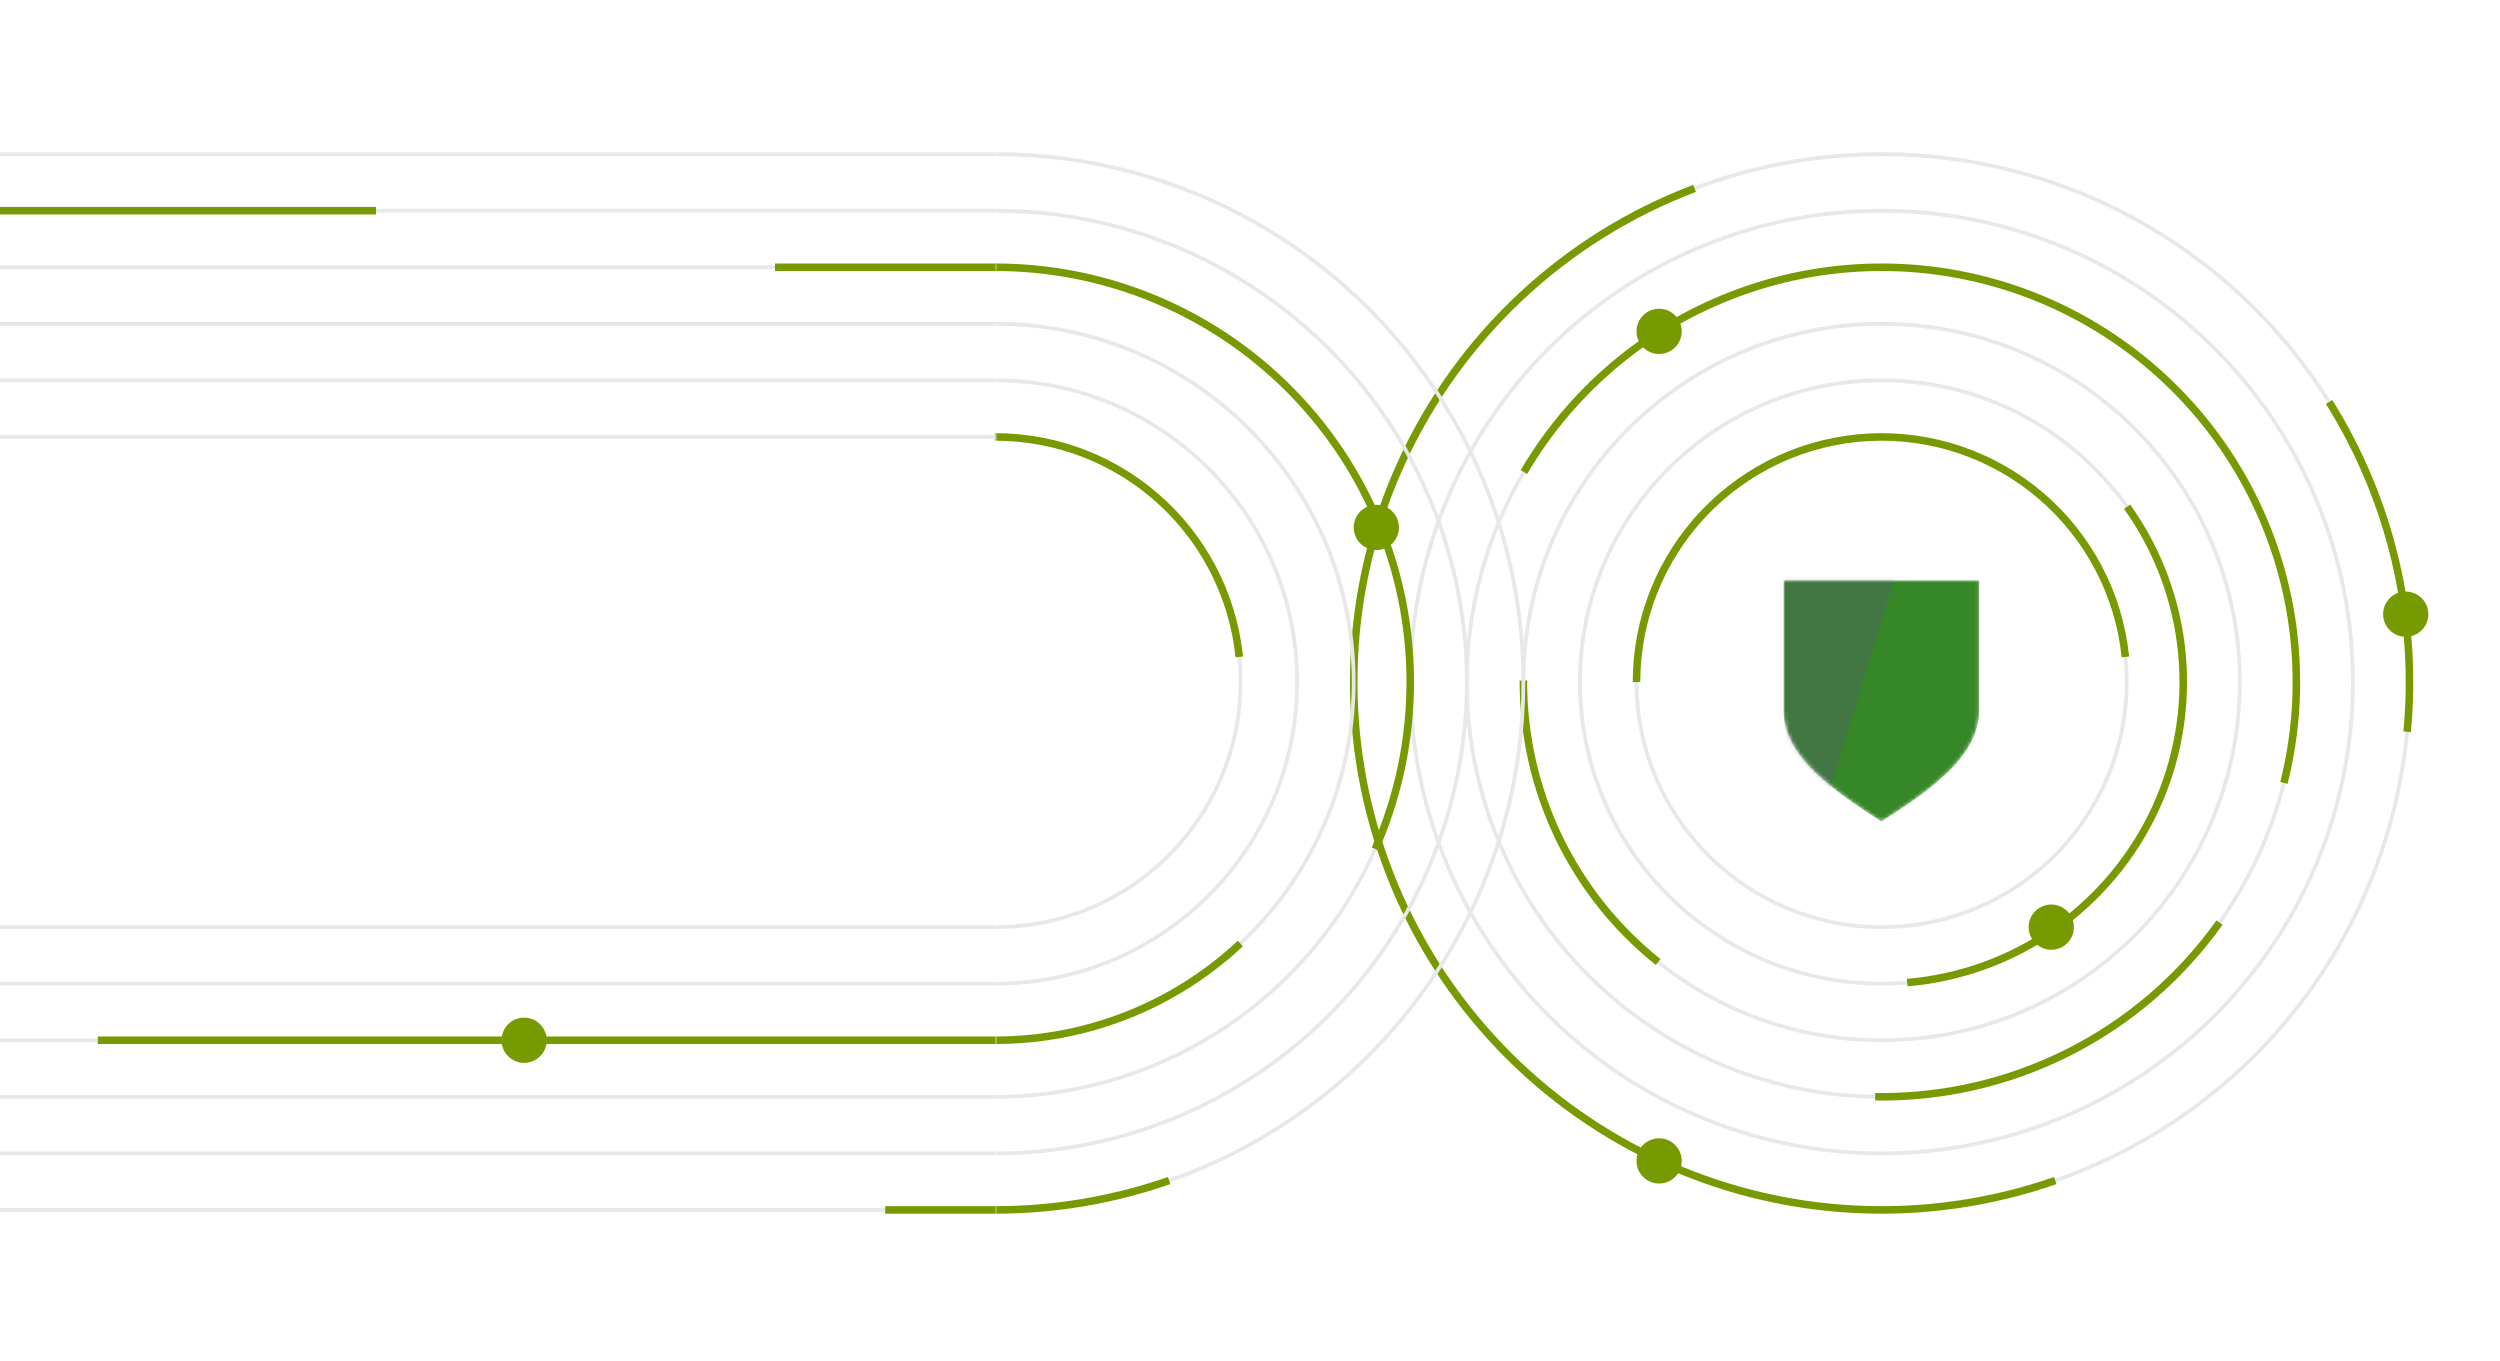 <svg width="663" height="361" viewBox="0 0 663 361" fill="none" xmlns="http://www.w3.org/2000/svg">
<g clip-path="url(#clip0_3185_13532)">
<circle r="125" transform="matrix(-1 0 0 1 499 180.876)" stroke="#E7E8EA"/>
<circle r="110" transform="matrix(-1 0 0 1 499 180.876)" stroke="#E7E8EA"/>
<path d="M404.139 125.186C417.538 102.363 438.716 85.135 463.789 76.664C488.862 68.192 516.149 69.044 540.645 79.064C565.141 89.084 585.203 107.599 597.151 131.214C609.1 154.829 612.134 181.96 605.697 207.631" stroke="#789A01" stroke-width="2"/>
<path d="M588.609 244.674C578.271 259.195 564.558 270.986 548.653 279.032C532.747 287.078 515.124 291.138 497.301 290.863" stroke="#789A01" stroke-width="2"/>
<circle r="95" transform="matrix(-1 0 0 1 499 180.876)" stroke="#E7E8EA"/>
<path d="M439.746 255.132C428.543 246.193 419.508 234.834 413.318 221.908C407.128 208.981 403.943 194.822 404.001 180.49" stroke="#789A01" stroke-width="2"/>
<circle r="80" transform="matrix(-1 0 0 1 499 180.876)" stroke="#E7E8EA"/>
<path d="M564.104 134.385C572.311 145.878 577.33 159.339 578.65 173.4C579.97 187.461 577.544 201.621 571.618 214.44C565.693 227.26 556.48 238.283 544.914 246.388C533.349 254.494 519.844 259.393 505.772 260.589" stroke="#789A01" stroke-width="2"/>
<circle r="65" transform="matrix(-1 0 0 1 499 180.876)" stroke="#E7E8EA"/>
<path d="M434 180.876C434 164.214 440.398 148.189 451.874 136.109C463.349 124.029 479.025 116.817 495.665 115.962C512.304 115.107 528.637 120.674 541.29 131.514C553.943 142.355 561.95 157.64 563.658 174.214" stroke="#789A01" stroke-width="2"/>
<circle r="140" transform="matrix(-1 0 0 1 499 180.876)" stroke="#E7E8EA"/>
<path d="M545.058 313.083C510.302 325.191 472.176 323.126 438.932 307.335C405.687 291.543 379.998 263.296 367.424 228.706C354.85 194.115 356.403 155.965 371.746 122.511C387.09 89.058 414.989 62.991 449.408 49.954" stroke="#789A01" stroke-width="2"/>
<path d="M617.676 106.607C634.004 132.696 641.279 163.439 638.376 194.079" stroke="#789A01" stroke-width="2"/>
<mask id="mask0_3185_13532" style="mask-type:alpha" maskUnits="userSpaceOnUse" x="264" y="8" width="144" height="345">
<path d="M408 8.876H264V352.876H408V8.876Z" fill="#A5B739"/>
</mask>
<g mask="url(#mask0_3185_13532)">
<circle r="125" transform="matrix(-1 0 0 1 264 180.876)" stroke="#E7E8EA"/>
<circle r="110" transform="matrix(-1 0 0 1 264 180.876)" stroke="#E7E8EA"/>
<path d="M169.139 125.186C183.347 100.984 206.268 83.128 233.211 75.273C260.154 67.418 289.08 70.157 314.069 82.932C339.058 95.706 358.219 117.548 367.63 143.988C377.042 170.427 375.992 199.464 364.695 225.154" stroke="#789A01" stroke-width="2"/>
<circle r="95" transform="matrix(-1 0 0 1 264 180.876)" stroke="#E7E8EA"/>
<path d="M328.931 250.223C311.325 266.708 288.107 275.879 263.987 275.876" stroke="#789A01" stroke-width="2"/>
<circle r="80" transform="matrix(-1 0 0 1 264 180.876)" stroke="#E7E8EA"/>
<circle r="65" transform="matrix(-1 0 0 1 264 180.876)" stroke="#E7E8EA"/>
<path d="M199 180.876C199 164.214 205.398 148.189 216.874 136.109C228.349 124.029 244.025 116.817 260.665 115.962C277.304 115.107 293.637 120.674 306.29 131.514C318.943 142.355 326.95 157.64 328.658 174.214" stroke="#789A01" stroke-width="2"/>
<circle r="140" transform="matrix(-1 0 0 1 264 180.876)" stroke="#E7E8EA"/>
<path d="M310.058 313.083C275.302 325.191 237.176 323.126 203.932 307.335C170.687 291.543 144.998 263.296 132.424 228.706C119.85 194.115 121.403 155.965 136.746 122.511C152.09 89.058 179.989 62.991 214.408 49.954" stroke="#789A01" stroke-width="2"/>
</g>
<path d="M264 40.876H-20" stroke="#E7E8EA"/>
<path d="M264 245.876H-20" stroke="#E7E8EA"/>
<path d="M264 55.876H-20" stroke="#E7E8EA"/>
<path d="M99.726 55.876L-20 55.876" stroke="#789A01" stroke-width="2"/>
<path d="M264 260.876H-20" stroke="#E7E8EA"/>
<path d="M264 70.876H-20" stroke="#E7E8EA"/>
<path d="M264 70.876H205.529" stroke="#789A01" stroke-width="2"/>
<path d="M264 275.876H-20" stroke="#E7E8EA"/>
<path d="M264 275.876H25.941" stroke="#789A01" stroke-width="2"/>
<path d="M264 85.876H-20" stroke="#E7E8EA"/>
<path d="M264 290.876H-20" stroke="#E7E8EA"/>
<path d="M264 100.876H-20" stroke="#E7E8EA"/>
<path d="M264 305.876H-20" stroke="#E7E8EA"/>
<path d="M264 115.876H-20" stroke="#E7E8EA"/>
<path d="M264 320.876H-20" stroke="#E7E8EA"/>
<path d="M264 320.876H234.765" stroke="#789A01" stroke-width="2"/>
<circle cx="440" cy="87.876" r="6" fill="#789A01"/>
<circle cx="139" cy="275.876" r="6" fill="#789A01"/>
<circle cx="544" cy="245.876" r="6" fill="#789A01"/>
<circle cx="440" cy="307.876" r="6" fill="#789A01"/>
<circle cx="365" cy="139.876" r="6" fill="#789A01"/>
<circle cx="638" cy="162.876" r="6" fill="#789A01"/>
<mask id="mask1_3185_13532" style="mask-type:alpha" maskUnits="userSpaceOnUse" x="473" y="153" width="52" height="65">
<path d="M524.892 153.876V188.471C524.892 200.694 511.5 209.876 498.946 217.876C486.5 209.876 473 200.694 473 188.471V153.876H524.892Z" fill="#368727"/>
</mask>
<g mask="url(#mask1_3185_13532)">
<path d="M524.892 153.876V188.471C524.892 200.694 511.5 209.876 498.946 217.876C486.5 209.876 473 200.694 473 188.471V153.876H524.892Z" fill="#368727"/>
<g style="mix-blend-mode:multiply" opacity="0.4">
<path d="M473.23 249.033L503.77 149.083L473.23 149.083L473.23 249.033Z" fill="#555F6D"/>
</g>
</g>
</g>
<defs>
<clipPath id="clip0_3185_13532">
<rect width="671" height="360" fill="white" transform="matrix(-1 0 0 1 663 0.876)"/>
</clipPath>
</defs>
</svg>
